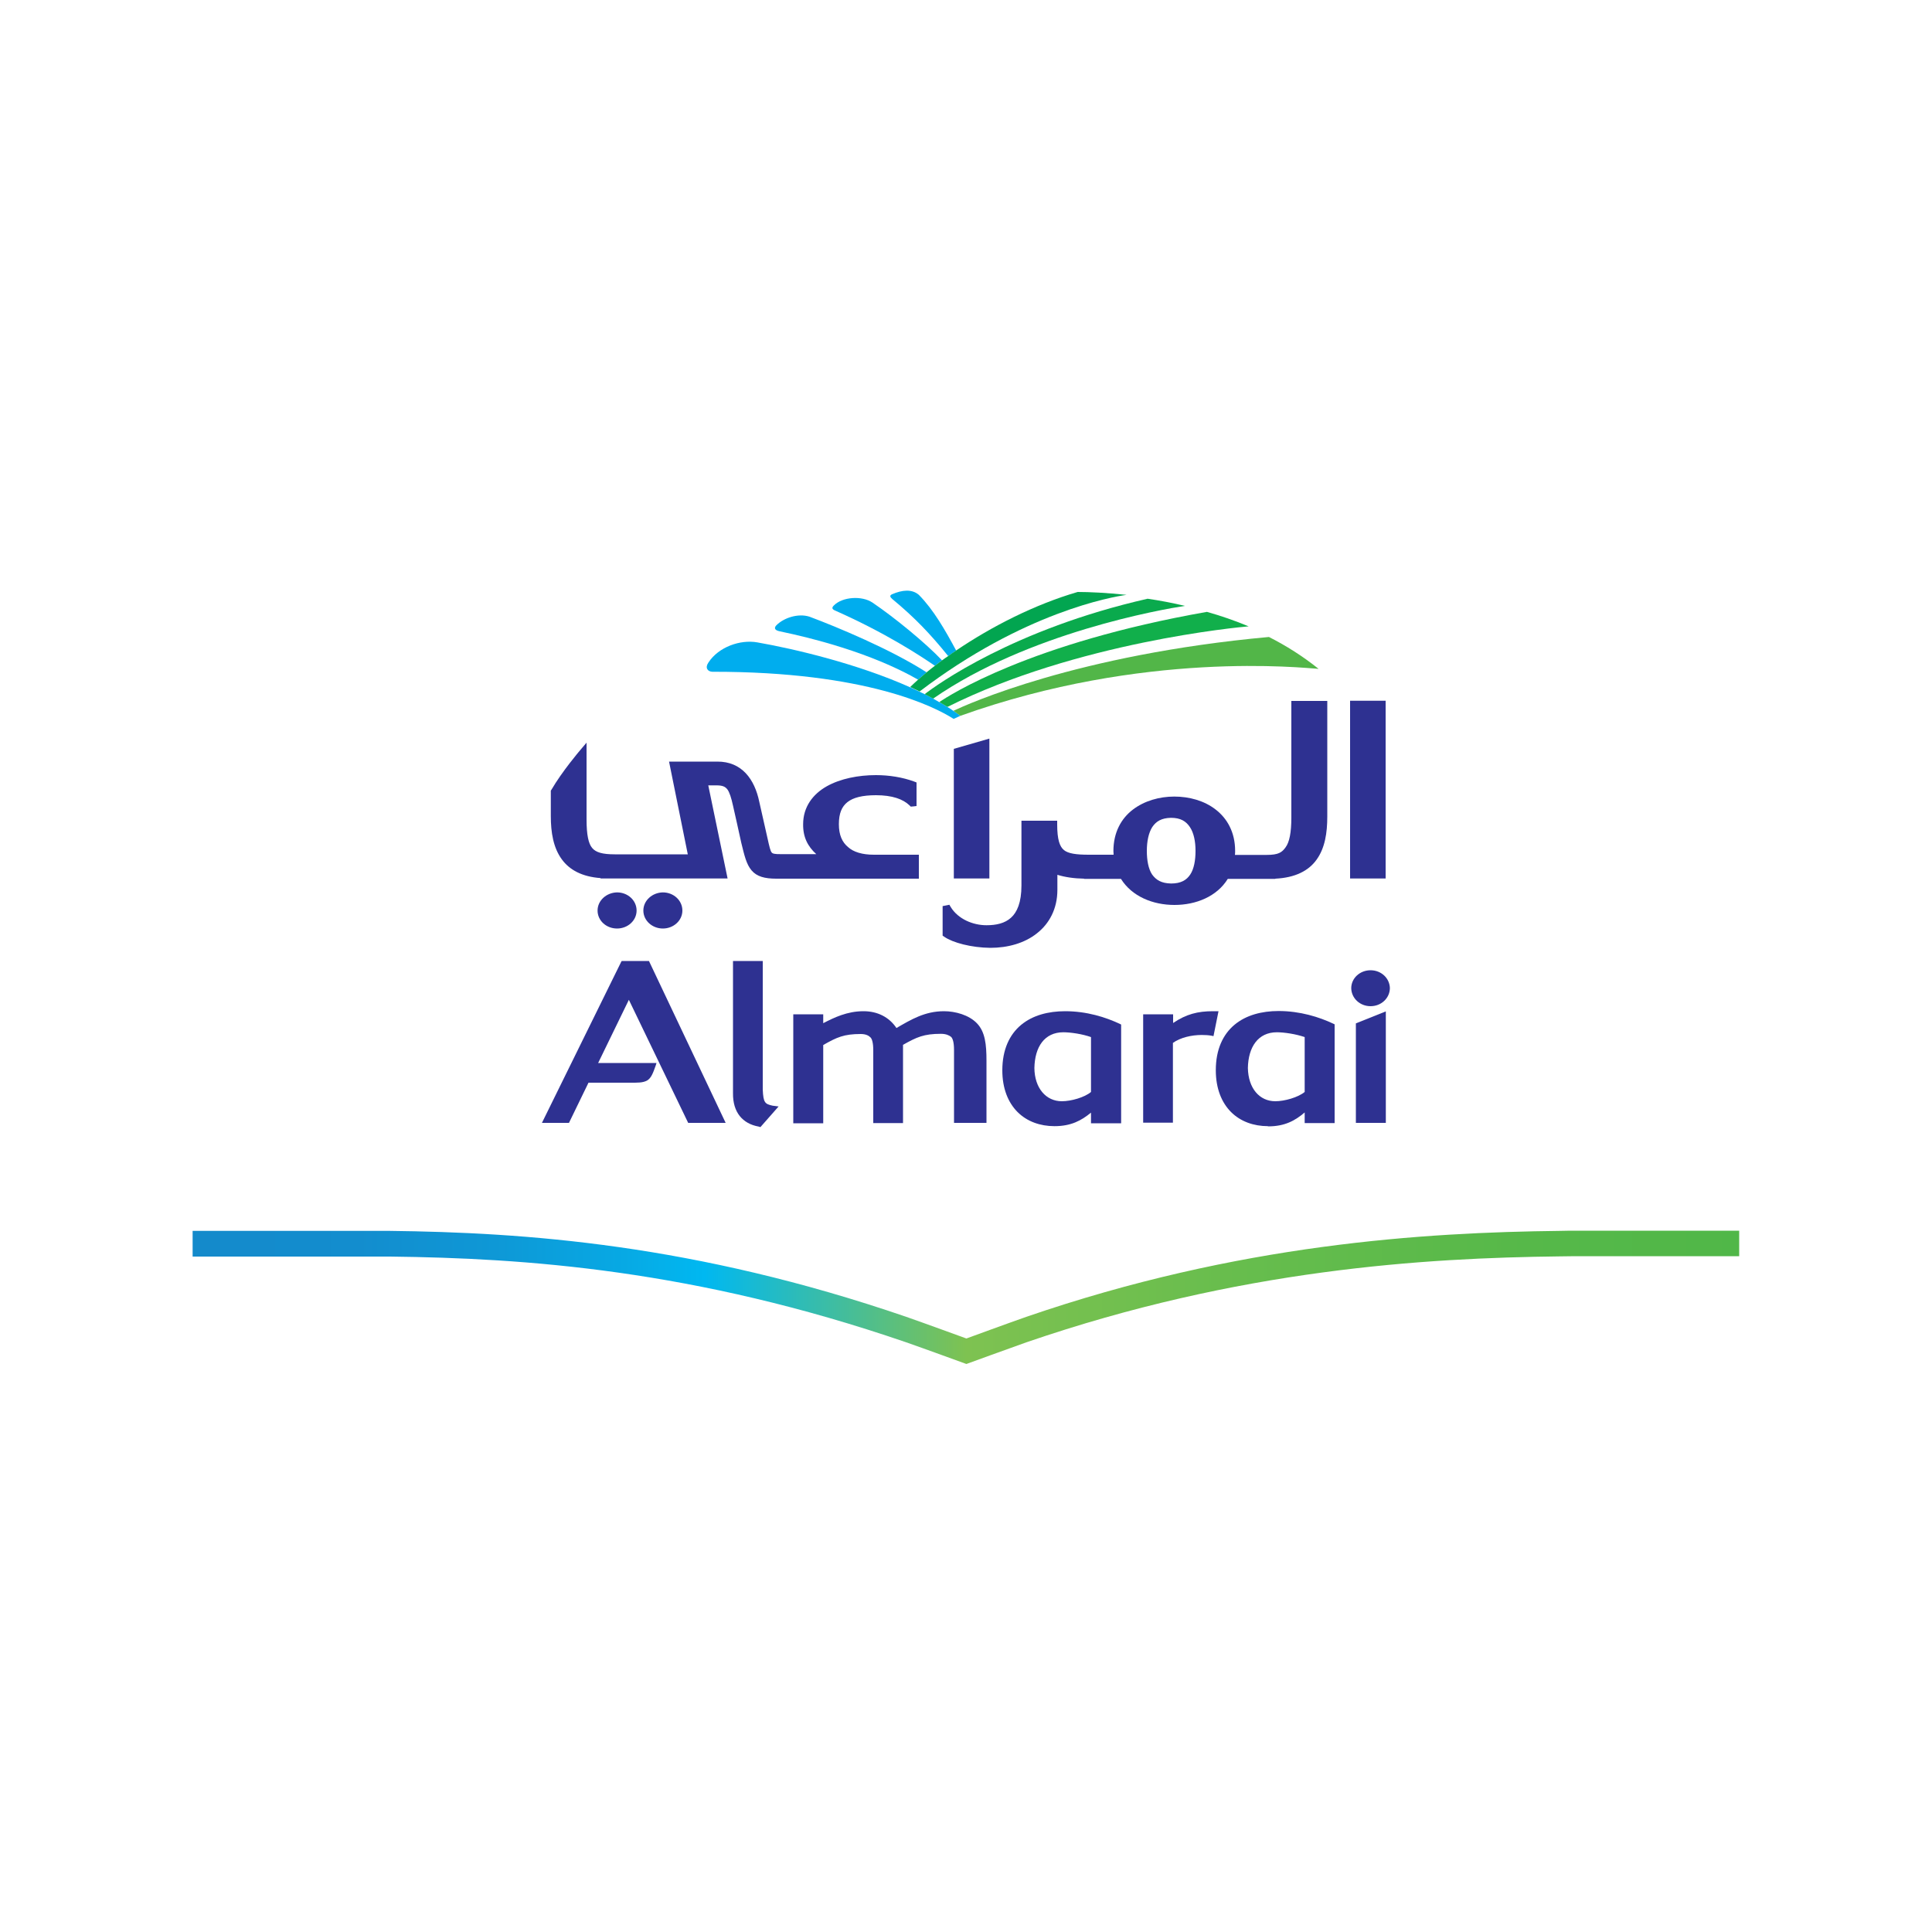 <?xml version="1.0" encoding="utf-8"?>
<!-- Generator: Adobe Illustrator 22.0.1, SVG Export Plug-In . SVG Version: 6.00 Build 0)  -->
<svg version="1.1" id="Layer_1" xmlns="http://www.w3.org/2000/svg" xmlns:xlink="http://www.w3.org/1999/xlink" x="0px" y="0px"
	 viewBox="0 0 1000 1000" style="enable-background:new 0 0 1000 1000;" xml:space="preserve">
<style type="text/css">
	.st0{fill:#2E3191;}
	.st1{fill:#00ADEE;}
	.st2{fill:#0AAA4D;}
	.st3{fill:#11AF4B;}
	.st4{fill:#02A550;}
	.st5{fill:#52B648;}
	.st6{fill:url(#SVGID_1_);}
</style>
<g>
	<path class="st0" d="M393,583.2l-0.4-0.1c-8.2-1.5-13.3-7.3-13.2-17.2v-0.2v-68.3h15.4V564c0.3,6.9,1.2,7.4,5.1,8.3l3.1,0.4
		l-8.8,10l-0.6,0.7L393,583.2z"/>
	<path class="st0" d="M487,535.1c-8.8,0-12.5,1.7-19.6,5.7v40.5H452v-37.6v-0.1c0-4-0.7-6-1.5-6.7c-0.9-0.9-2.4-1.7-5-1.7h0
		c-8.7,0-12.4,1.7-19.4,5.7v40.5h-13.8h-1.7V525h15.5v4.6c5.6-2.9,12.4-6.2,20.8-6.2h0.1c7.1,0,13.2,3,17,8.7
		c7.6-4.4,14.7-8.7,24.6-8.7c5.8,0,12.9,1.9,17.1,6.3c4.2,4.4,4.9,10.9,4.9,19.3v32.2h-16.8v-37.7c0-4.1-0.7-6-1.5-6.8
		C491.3,535.9,489.7,535.1,487,535.1"/>
	<path class="st0" d="M545.8,582.9L545.8,582.9c-7.4,0-14.2-2.4-19.1-7.3c-4.9-4.9-7.9-12.2-7.9-21.6V554c0-10.7,3.7-18.5,9.7-23.5
		c6-5,14.1-7.1,22.8-7.1c11.2,0,21,3.1,28.4,6.6l0.6,0.3v51.1h-15.6v-5.5C559.8,579.9,554.5,582.9,545.8,582.9L545.8,582.9z
		 M550.4,534.3c-9.8,0-14.8,7.6-15,18.5c0.1,10.4,6,17.2,14.2,17.2c4.8,0,11.8-2,15.1-4.8v-28.4
		C560.3,535.2,554.1,534.3,550.4,534.3L550.4,534.3z"/>
	<path class="st0" d="M356.2,581.2l-30.7-63.7l-15.9,32.7h30.2l-0.4,1.3c-1.4,3.9-2.3,6.5-4.5,7.8c-2.3,1.2-4.9,1.1-9,1.1h-21.3
		l-10.1,20.8h-14l41-83.3l0.3-0.5h14.1l39.7,83.8H356.2z M322.4,499.4v-1V499.4z"/>
	<polygon class="st0" points="702.8,581.2 701.8,581.2 701.8,529.7 717.3,523.5 717.3,581.2 	"/>
	<path class="st0" d="M591.7,581.2V525h15.5v4.5c6.8-4.6,12.8-6.1,20.6-6.1c0.6,0,1.2,0,1.8,0l1.1,0l-2.6,12.9l-0.9-0.2
		c-1.6-0.3-3.3-0.4-5.2-0.4c-5.2,0-11,1.3-14.9,4.1v41.3H591.7z"/>
	<path class="st0" d="M656.3,582.9L656.3,582.9c-7.4,0-14.2-2.4-19.1-7.3c-4.9-4.9-7.9-12.2-7.9-21.6v-0.1c0-10.7,3.7-18.5,9.7-23.5
		c6-5,14.1-7.1,22.8-7.1c11.1,0,21,3.1,28.4,6.6l0.6,0.3v51.1h-15.5v-5.5c-4.9,4.2-10.3,7.2-18.8,7.2H656.3z M660.9,534.3
		c-9.7,0-14.8,7.6-15,18.5c0.2,10.5,6,17.2,14.2,17.2c4.8,0,11.8-2,15.2-4.8v-28.4C670.8,535.2,664.6,534.3,660.9,534.3L660.9,534.3
		z"/>
	<path class="st0" d="M709.4,520.8c-5.5,0-9.9-4.1-10-9.3c0-5.2,4.5-9.3,10-9.3c5.5,0,9.9,4.1,10,9.3
		C719.3,516.7,714.9,520.8,709.4,520.8"/>
	<polygon class="st0" points="698.8,454.7 698.8,364.7 698.8,362.7 717.2,362.7 717.2,454.7 	"/>
	<polygon class="st0" points="493.7,454.7 493.7,389 493.7,387.6 512.1,382.3 512.1,454.7 	"/>
	<path class="st0" d="M452.3,442.4h23.3v12.4h-1.9h-1.3h-70.4h-0.2c-6,0-10.1-1.1-12.8-4.3c-2.7-3.2-3.7-7.7-5.3-14.2
		c-1.9-8.4-2.9-13.4-4.3-19.3c-0.9-4.1-1.8-6.9-2.9-8.4c-1.1-1.4-2.4-2.1-5.7-2.1h-4.2l10,48.2h-65.8l0.1-0.2
		c-9.6-0.7-16.1-4.2-20.1-9.7c-4.4-6-5.7-13.9-5.7-22.4v-12.7v-0.5l0.3-0.4c5.5-9.5,14.8-20.4,14.8-20.4l3.4-4v39.8
		c0,7.9,1,12.5,2.9,14.7c1.9,2.3,5.3,3.3,11.7,3.3H356l-9.7-48h2.4h22.5c12.8-0.1,19.4,9.2,21.8,20.8c1.4,6.3,3.3,14.5,4.2,18.6
		c1,4.6,1.6,7,2.2,7.6c0.4,0.6,1.5,1,5.3,0.9h17.8c-4.4-4-6.9-8.8-6.8-15.5c0-9,5.1-15.6,12.2-19.6c7.1-4,16.4-5.8,25.5-5.8
		c6.8,0,13.7,1.1,19.7,3.3l1.3,0.5v1.3v9.1v1.8l-1.7,0.2l-1.3,0.1l-0.6-0.6c-3.4-3.3-9-5.3-17.4-5.3c-7,0-11.8,1.2-14.8,3.6
		c-2.9,2.3-4.4,5.8-4.4,11.4c0,5.6,1.7,9.3,4.7,11.8C441.7,441,446.3,442.4,452.3,442.4"/>
	<path class="st0" d="M488.8,484.9l-0.9-0.6v-15.3l1.5-0.3l2-0.4l0.7,1.2c3.9,6.3,11.6,9.4,18.5,9.4c5.1,0,9.5-1,12.7-3.9
		c3.1-2.8,5.4-7.8,5.4-16.7v-31.6v-1.9h18.5v1.9c0,7.9,1.3,11.5,3.5,13.3c2.2,1.8,6.3,2.4,12.8,2.4h12.9c0-0.6-0.1-1.3-0.1-1.9
		c0-9.6,4-16.8,10-21.4c6-4.6,13.8-6.8,21.5-6.8c7.7,0,15.5,2.1,21.4,6.7c6,4.6,10.1,11.8,10.1,21.4c0,0.7,0,1.4-0.1,2.1h16.3
		c6.3,0,8-1.3,9.9-3.9c2-2.7,3-7.6,3-15.5v-58.4v-1.9H687v59.8c0,8.5-1.2,16.3-5.5,22.3c-4.1,5.8-11.1,9.4-21.4,9.9l0,0.1h-24.6
		c-5.6,9.1-16.4,13.5-27.6,13.5c-11.2,0-22-4.4-27.7-13.5h-19l0-0.1c-5.4-0.1-10-0.8-13.9-2v7.8c0,9.8-4.2,17.5-10.6,22.5
		c-6.4,5.1-15.1,7.5-24.1,7.5C502.7,490.5,493.1,487.9,488.8,484.9 M606.2,457.3c5.1,0,8-1.8,9.9-4.7c1.9-2.9,2.7-7.3,2.7-12.2
		c0-4.9-0.9-9.3-2.9-12.3c-2-3-4.8-4.8-9.8-4.8c-4.9,0.1-7.7,1.8-9.7,4.8c-1.9,3-2.8,7.4-2.8,12.3c0,4.9,0.8,9.3,2.7,12.2
		C598.4,455.5,601.1,457.2,606.2,457.3"/>
	<path class="st0" d="M309.3,471.3c0-5.2,4.6-9.3,10.1-9.4c5.5,0,10.1,4.1,10.1,9.4c0,5.2-4.6,9.3-10.1,9.3
		C313.8,480.6,309.3,476.5,309.3,471.3"/>
	<path class="st0" d="M333,471.3c0-5.2,4.6-9.3,10.1-9.4c5.5,0,10.1,4.1,10.1,9.4c0,5.2-4.6,9.3-10.1,9.3
		C337.6,480.6,333,476.5,333,471.3"/>
	<path class="st1" d="M497.1,370.5c-1.1-0.9-2.4-1.8-3.7-2.6c-1-0.7-2-1.4-3.1-2c-1.3-0.9-2.7-1.7-4.2-2.5c-1-0.6-2.1-1.2-3.1-1.8
		c-1.5-0.8-2.9-1.6-4.4-2.3c-0.9-0.4-1.8-0.9-2.7-1.3l0,0c-1.6-0.8-3.2-1.5-4.9-2.3l0,0c-26.8-12-59.5-19.8-79-23.2
		c-8.9-1.6-20.1,2.4-25.3,10.4c-1.9,2.7-0.5,4.7,2,4.8c80-0.1,115.4,18.3,124.9,24.4L497.1,370.5z"/>
	<path class="st2" d="M613.3,313.6c-6.7-1.6-13.2-2.8-19.3-3.7c-69.5,15.8-109.2,44.6-115.4,49.4c1.5,0.8,3,1.5,4.4,2.3
		C532.1,327.5,601.5,315.4,613.3,313.6"/>
	<path class="st3" d="M646.3,324.2c-7.2-3-14.5-5.5-21.6-7.5c-91.6,16.1-133.6,43.3-138.5,46.7c1.4,0.8,2.8,1.7,4.2,2.5
		C557.4,332.4,641.3,324.6,646.3,324.2"/>
	<path class="st1" d="M475.6,307.9c-3.6-3.1-8.6-2.6-13.9-0.3c-1.3,0.6-1.1,1.4,0.2,2.5c11.6,9.6,19.7,18.1,28.9,29.5
		c1.3-1,2.7-1.9,4.1-2.9C489.2,326.1,483.2,315.6,475.6,307.9"/>
	<path class="st1" d="M451.6,311.9c-5.5-3.7-15.5-3-19.9,1.4c-1.3,1.2-1.1,2,0.5,2.7c26.2,11.6,44.1,23.4,51.7,28.6
		c1.2-0.9,2.4-1.9,3.7-2.8C479.2,332.9,463.1,319.7,451.6,311.9"/>
	<path class="st1" d="M419,319.2c-5.9-1.9-13.4,0.6-17.2,4.5c-1.3,1.4-0.7,2.5,1.5,3c40.7,8.5,63,20,71.9,25.1
		c1.5-1.3,2.9-2.5,4.4-3.8C461.3,336.2,433.2,324.5,419,319.2"/>
	<path class="st4" d="M494.9,336.7c18.3-12.4,40.6-23.8,62.9-30.3c6,0,14.8,0.4,25.3,1.5c-7.4,1-53.3,9-107.1,50
		c-1.6-0.8-3.2-1.5-4.9-2.3c1.3-1.3,2.8-2.6,4.2-3.9c1.5-1.3,2.9-2.5,4.4-3.8c1.4-1.1,2.7-2.2,4.2-3.3c1.2-0.9,2.4-1.9,3.7-2.8
		c1.1-0.8,2.2-1.6,3.3-2.3C492.1,338.6,493.5,337.6,494.9,336.7"/>
	<path class="st5" d="M497.1,370.5c95.1-34,177.2-24.8,185.4-24.3c-8.1-6.5-16.8-12-25.7-16.5c-99.6,9.1-156.3,34.9-163.3,38.2
		C494.7,368.8,495.9,369.6,497.1,370.5L497.1,370.5z"/>
</g>
<linearGradient id="SVGID_1_" gradientUnits="userSpaceOnUse" x1="99.687" y1="671.463" x2="900.203" y2="671.463">
	<stop  offset="0" style="stop-color:#148ACB"/>
	<stop  offset="0.107" style="stop-color:#138DCE"/>
	<stop  offset="0.196" style="stop-color:#0E98D6"/>
	<stop  offset="0.279" style="stop-color:#07A9E4"/>
	<stop  offset="0.331" style="stop-color:#00B8F1"/>
	<stop  offset="0.5" style="stop-color:#7EC251"/>
	<stop  offset="0.676" style="stop-color:#67BD4D"/>
	<stop  offset="0.862" style="stop-color:#56B849"/>
	<stop  offset="1" style="stop-color:#50B748"/>
</linearGradient>
<path class="st6" d="M900.2,637l-85,0c0,0-5.7,0-7.8,0.1c-69.9,0.8-166.1,6.6-276.2,44.5c-7.8,2.7-31,11.2-31,11.2v0
	c0,0-23.3-8.5-31.1-11.2c-109.8-37.7-197.7-43.7-267.5-44.5l-0.7,0H99.7v13.3h101.2l0.9,0c69.7,0.8,157.6,6.7,267.3,44.4
	c7.8,2.7,31.1,11.2,31.1,11.2v0c0,0,23.3-8.5,31-11.2c110.2-37.9,206.4-43.7,276.2-44.5c2.2,0,7.8-0.1,7.8-0.1l85,0V637z"/>
</svg>
